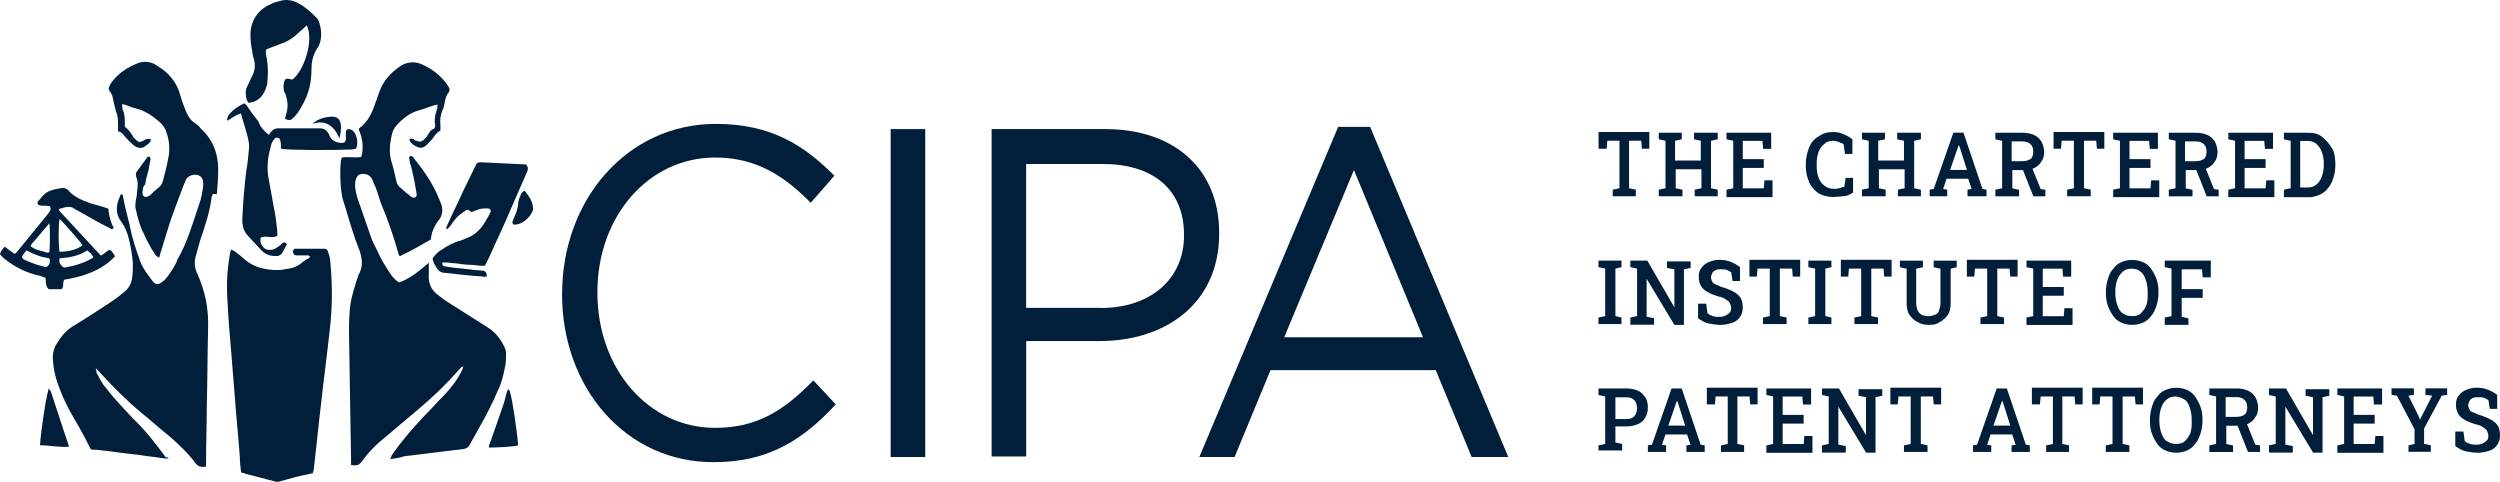<?xml version="1.0" encoding="UTF-8"?>
<svg xmlns="http://www.w3.org/2000/svg" id="Layer_1" version="1.1" viewBox="0 0 259.5 50">
  <defs>
    <style>
      .st0 {
        fill: #011f3b;
      }
    </style>
  </defs>
  <path class="st0" d="M167.4,20.37v-.68l.7-.15v-4.93h-1.26l-.07.83h-.84v-1.74h5.27v1.74h-.77l-.07-.83h-1.26v4.93l.7.15v.68h-2.39Z"></path>
  <path class="st0" d="M172.18,20.37v-.68l.7-.15v-4.93l-.7-.15v-.68h2.39v.68l-.7.15v2.05h2.67v-2.05l-.7-.15v-.68h2.46v.68l-.7.15v4.93l.7.15v.68h-2.39v-.68l.7-.15v-1.97h-2.67v1.97l.7.15v.68h-2.46Z"></path>
  <path class="st0" d="M179.21,20.37v-.68l.7-.15v-4.93l-.7-.15v-.68h4.64v1.67h-.84l-.07-.83h-2.04v1.9h2.18v.91h-2.18v2.12h2.18l.07-.83h.84v1.74h-4.78v-.08h0Z"></path>
  <path class="st0" d="M190.32,20.45c-.63,0-1.12-.15-1.55-.38-.42-.3-.77-.68-.98-1.14-.21-.53-.35-1.06-.35-1.74v-.15c0-.61.14-1.21.35-1.74s.56-.91.98-1.14c.42-.3.91-.46,1.48-.46.42,0,.77.08,1.12.23.35.15.63.3.91.53v1.52h-.77l-.14-.99c-.07-.08-.21-.15-.28-.15-.14-.08-.21-.08-.35-.15-.14,0-.28-.08-.42-.08-.35,0-.7.08-.91.3-.28.23-.49.45-.63.83-.14.38-.21.76-.21,1.29v.15c0,.53.07.91.21,1.29.14.38.35.61.63.83s.63.3.98.3c.21,0,.35,0,.56-.08s.35-.08.49-.15l.14-.91h.77v1.52c-.21.15-.49.3-.84.38-.42,0-.77.08-1.19.08Z"></path>
  <path class="st0" d="M193.27,20.37v-.68l.7-.15v-4.93l-.7-.15v-.68h2.39v.68l-.7.15v2.05h2.67v-2.05l-.7-.15v-.68h2.46v.68l-.7.15v4.93l.7.15v.68h-2.39v-.68l.7-.15v-1.97h-2.67v1.97l.7.15v.68h-2.46Z"></path>
  <path class="st0" d="M200.3,20.37v-.68l.42-.08,2.04-5.84h1.05l1.97,5.84.42.08v.68h-1.97v-.68l.42-.08-.35-1.06h-2.25l-.35,1.06.42.08v.68h-1.83ZM202.41,17.64h1.76l-.77-2.43-.07-.15-.07.15-.84,2.43Z"></path>
  <path class="st0" d="M207.12,20.37v-.68l.7-.15v-4.93l-.7-.15v-.68h2.81c.49,0,.84.08,1.2.23.35.15.56.38.77.68.14.3.28.61.28,1.06,0,.38-.07.76-.28.99-.14.3-.42.53-.7.68-.28.15-.63.23-1.05.23h-1.27v1.9l.7.15v.68h-2.46ZM208.81,16.73h1.05c.42,0,.7-.08.91-.23.21-.15.28-.46.28-.76s-.07-.61-.28-.76c-.21-.23-.49-.3-.84-.3h-1.12v2.05ZM211.06,20.37l-1.2-3.03.98-.15.98,2.43.49.08v.68h-1.27Z"></path>
  <path class="st0" d="M214.57,20.37v-.68l.7-.15v-4.93h-1.27l-.07.83h-.77v-1.74h5.27v1.74h-.77l-.07-.83h-1.27v4.93l.7.15v.68h-2.46Z"></path>
  <path class="st0" d="M219.35,20.37v-.68l.7-.15v-4.93l-.7-.15v-.68h4.64v1.67h-.84l-.07-.83h-2.04v1.9h2.18v.91h-2.18v2.12h2.18l.07-.83h.84v1.74h-4.78v-.08Z"></path>
  <path class="st0" d="M225.12,20.37v-.68l.7-.15v-4.93l-.7-.15v-.68h2.81c.49,0,.84.08,1.2.23.35.15.56.38.77.68.14.3.28.61.28,1.06,0,.38-.07.76-.28.99-.14.3-.42.53-.7.68-.28.15-.63.23-1.05.23h-1.27v1.9l.7.15v.68h-2.46ZM226.8,16.73h1.05c.42,0,.7-.08.91-.23.21-.15.28-.46.28-.76s-.07-.61-.28-.76c-.21-.23-.49-.3-.84-.3h-1.12v2.05ZM229.05,20.37l-1.2-3.03.98-.15.98,2.43.49.08v.68h-1.27Z"></path>
  <path class="st0" d="M231.3,20.37v-.68l.7-.15v-4.93l-.7-.15v-.68h4.64v1.67h-.84l-.07-.83h-2.04v1.9h2.18v.91h-2.18v2.12h2.18l.07-.83h.84v1.74h-4.78v-.08Z"></path>
  <path class="st0" d="M237.07,20.37v-.68l.7-.15v-4.93l-.7-.15v-.68h2.6c.56,0,1.05.15,1.41.46.35.3.7.68.98,1.14s.35,1.06.35,1.67v.15c0,.61-.14,1.14-.35,1.67-.21.46-.56.91-.91,1.14-.35.23-.91.46-1.41.46h-2.67v-.08ZM238.76,19.46h.77c.35,0,.63-.08.91-.3.28-.23.42-.46.56-.83.14-.38.21-.76.21-1.21v-.15c0-.46-.07-.83-.21-1.21-.14-.38-.35-.61-.56-.83-.28-.23-.56-.3-.91-.3h-.77v4.85Z"></path>
  <path class="st0" d="M165.92,33.64v-.68l.7-.15v-4.93l-.7-.15v-.68h2.39v.68l-.63.15v4.93l.63.15v.68h-2.39Z"></path>
  <path class="st0" d="M169.23,33.64v-.68l.7-.15v-4.93l-.7-.15v-.68h1.76l2.81,4.85v-3.94l-.77-.15v-.68h2.46v.68l-.7.15v5.76h-.99l-2.88-4.78v3.94l.77.15v.68h-2.46v-.08h0Z"></path>
  <path class="st0" d="M178.51,33.72c-.42,0-.77-.08-1.2-.15-.35-.07-.7-.3-1.05-.53v-1.52h.84l.14.99c.14.15.35.23.56.3.21.08.42.08.7.08s.49-.08.63-.15c.14-.07.28-.15.42-.3.14-.15.14-.3.14-.53,0-.15-.07-.3-.14-.46-.07-.15-.21-.23-.42-.38s-.42-.23-.77-.3c-.49-.15-.84-.3-1.12-.46s-.56-.38-.7-.68c-.14-.23-.21-.53-.21-.91s.07-.68.28-.91c.21-.3.42-.46.77-.61.35-.15.7-.23,1.12-.23s.84.08,1.2.23c.35.15.63.3.91.53v1.44h-.77l-.14-.91c-.14-.08-.28-.15-.42-.23-.21-.08-.42-.08-.63-.08s-.42,0-.56.08c-.14.08-.28.15-.35.3-.07.15-.14.3-.14.46s.07.3.14.46c.07.15.21.23.42.3.21.08.42.23.77.3.63.23,1.2.46,1.48.76.35.3.49.76.49,1.29,0,.38-.07.68-.28.99-.21.3-.42.46-.77.61-.49.15-.91.23-1.34.23Z"></path>
  <path class="st0" d="M183,33.64v-.68l.7-.15v-4.93h-1.27l-.07.83h-.77v-1.74h5.27v1.74h-.77l-.07-.83h-1.27v4.93l.7.15v.68h-2.46Z"></path>
  <path class="st0" d="M187.71,33.64v-.68l.7-.15v-4.93l-.7-.15v-.68h2.39v.68l-.63.15v4.93l.63.15v.68h-2.39Z"></path>
  <path class="st0" d="M192.49,33.64v-.68l.7-.15v-4.93h-1.27l-.07.83h-.77v-1.74h5.27v1.74h-.77l-.07-.83h-1.27v4.93l.7.15v.68h-2.46Z"></path>
  <path class="st0" d="M200.23,33.72c-.49,0-.84-.08-1.2-.3-.35-.15-.63-.46-.84-.76-.21-.3-.28-.76-.28-1.21v-3.56l-.7-.15v-.68h2.39v.68l-.7.15v3.56c0,.3.07.53.14.76.14.23.28.38.42.46.14.07.42.15.7.15s.49-.07.7-.15c.21-.08.35-.23.42-.46.07-.23.14-.46.14-.76v-3.56l-.7-.15v-.68h2.39v.68l-.63.15v3.56c0,.46-.07.91-.28,1.21-.21.3-.49.61-.84.76-.28.23-.63.3-1.12.3Z"></path>
  <path class="st0" d="M205.57,33.64v-.68l.7-.15v-4.93h-1.27l-.07.83h-.77v-1.74h5.27v1.74h-.77l-.07-.83h-1.27v4.93l.7.15v.68h-2.46Z"></path>
  <path class="st0" d="M210.35,33.64v-.68l.7-.15v-4.93l-.7-.15v-.68h4.64v1.67h-.84l-.07-.83h-2.04v1.9h2.18v.91h-2.18v2.12h2.18l.07-.83h.84v1.74h-4.78v-.08Z"></path>
  <path class="st0" d="M221.32,33.72c-.42,0-.77-.07-1.12-.23-.35-.15-.63-.38-.84-.68-.21-.3-.42-.68-.56-1.06s-.21-.83-.21-1.36v-.08c0-.46.07-.91.21-1.36s.28-.76.56-1.06c.21-.3.49-.53.84-.68.35-.15.7-.23,1.12-.23s.77.08,1.12.23c.35.15.63.38.84.68s.42.68.56,1.06.21.83.21,1.36v.08c0,.46-.07.91-.21,1.36-.14.38-.28.76-.56,1.06-.21.3-.49.53-.84.68-.35.15-.7.23-1.12.23ZM221.32,32.81c.35,0,.7-.07.91-.3s.42-.46.56-.83c.14-.38.14-.76.14-1.29v-.08c0-.46-.07-.91-.21-1.29-.14-.38-.28-.68-.56-.83-.21-.23-.56-.3-.91-.3s-.63.08-.91.3c-.21.23-.42.46-.56.83-.14.38-.21.76-.21,1.29v.08c0,.46.07.91.21,1.29.14.38.28.68.56.83.28.23.63.3.98.3Z"></path>
  <path class="st0" d="M224.7,33.64v-.68l.7-.15v-4.93l-.7-.15v-.68h4.78v1.74h-.84l-.07-.83h-2.11v2.05h2.18v.91h-2.18v1.97l.7.15v.68h-2.46v-.08Z"></path>
  <path class="st0" d="M165.92,46.91v-.68l.7-.15v-4.93l-.7-.15v-.68h2.88c.42,0,.84.07,1.2.23.35.15.56.38.77.68.21.3.28.68.28,1.06s-.07.76-.28,1.06c-.14.3-.42.53-.77.68-.35.15-.7.23-1.2.23h-1.12v1.67l.7.15v.68h-2.46v.15h0ZM167.68,43.5h1.12c.35,0,.63-.07.84-.3s.28-.53.28-.83-.07-.61-.28-.83-.49-.3-.84-.3h-1.12v2.27Z"></path>
  <path class="st0" d="M171.05,46.91v-.68l.42-.07,2.04-5.84h1.05l1.97,5.84.42.07v.68h-1.9v-.68l.42-.07-.35-1.06h-2.25l-.35,1.06.42.07v.68h-1.9ZM173.16,44.18h1.76l-.77-2.43-.07-.15-.07.15-.84,2.43Z"></path>
  <path class="st0" d="M178.64,46.91v-.68l.7-.15v-4.93h-1.26l-.07.83h-.84v-1.74h5.27v1.74h-.77l-.07-.83h-1.26v4.93l.7.15v.68h-2.39Z"></path>
  <path class="st0" d="M183.35,46.91v-.68l.7-.15v-4.93l-.7-.15v-.68h4.64v1.67h-.84l-.07-.83h-2.04v1.9h2.18v.91h-2.18v2.12h2.18l.07-.83h.84v1.74h-4.78v-.08h0Z"></path>
  <path class="st0" d="M189.12,46.91v-.68l.7-.15v-4.93l-.7-.15v-.68h1.76l2.81,4.85v-3.94l-.77-.15v-.68h2.46v.68l-.7.15v5.76h-.98l-2.88-4.78v3.94l.77.15v.68h-2.46v-.08h0Z"></path>
  <path class="st0" d="M197.63,46.91v-.68l.7-.15v-4.93h-1.27l-.07.83h-.77v-1.74h5.27v1.74h-.77l-.07-.83h-1.27v4.93l.7.15v.68h-2.46Z"></path>
  <path class="st0" d="M204.8,46.91v-.68l.42-.07,2.04-5.84h1.05l1.97,5.84.42.07v.68h-1.9v-.68l.42-.07-.35-1.06h-2.25l-.35,1.06.42.07v.68h-1.9ZM206.91,44.18h1.76l-.77-2.43-.07-.15-.07.15-.84,2.43Z"></path>
  <path class="st0" d="M212.39,46.91v-.68l.7-.15v-4.93h-1.27l-.07.83h-.84v-1.74h5.27v1.74h-.77l-.07-.83h-1.27v4.93l.7.15v.68h-2.39Z"></path>
  <path class="st0" d="M218.58,46.91v-.68l.7-.15v-4.93h-1.27l-.07.83h-.77v-1.74h5.27v1.74h-.77l-.07-.83h-1.27v4.93l.7.15v.68h-2.46Z"></path>
  <path class="st0" d="M225.89,46.99c-.42,0-.77-.08-1.12-.23-.35-.15-.63-.38-.84-.68s-.42-.68-.56-1.06c-.14-.38-.21-.83-.21-1.36v-.08c0-.46.07-.91.21-1.36.14-.46.28-.76.56-1.06.21-.3.49-.53.84-.68.35-.15.7-.23,1.12-.23s.77.07,1.12.23c.35.15.63.38.84.68s.42.68.56,1.06c.14.38.21.83.21,1.36v.08c0,.45-.07.91-.21,1.36-.14.38-.28.76-.56,1.06-.21.3-.49.53-.84.68-.35.15-.7.23-1.12.23ZM225.89,46.08c.35,0,.7-.08.91-.3.21-.23.42-.46.56-.83.14-.38.14-.76.14-1.29v-.08c0-.46-.07-.91-.21-1.29-.14-.38-.28-.68-.56-.83-.28-.15-.56-.3-.91-.3s-.63.08-.91.3c-.28.23-.42.46-.56.83-.14.38-.21.76-.21,1.29v.08c0,.45.07.91.21,1.29.14.38.28.68.56.83.35.23.63.3.98.3Z"></path>
  <path class="st0" d="M229.33,46.91v-.68l.7-.15v-4.93l-.7-.15v-.68h2.81c.49,0,.84.08,1.2.23.35.15.56.38.77.68.14.3.28.61.28,1.06,0,.38-.07.76-.28.99-.14.3-.42.53-.7.68-.28.15-.63.23-1.05.23h-1.27v1.9l.7.15v.68h-2.46ZM231.02,43.27h1.05c.42,0,.7-.07.91-.23.21-.15.28-.46.28-.76s-.07-.61-.28-.76c-.21-.23-.49-.3-.84-.3h-1.12v2.05ZM233.34,46.91l-1.2-3.03.98-.15.98,2.43.49.07v.68h-1.27Z"></path>
  <path class="st0" d="M235.52,46.91v-.68l.7-.15v-4.93l-.7-.15v-.68h1.76l2.81,4.85v-3.94l-.77-.15v-.68h2.46v.68l-.7.15v5.76h-.98l-2.88-4.78v3.94l.77.15v.68h-2.46v-.08h0Z"></path>
  <path class="st0" d="M242.62,46.91v-.68l.7-.15v-4.93l-.7-.15v-.68h4.64v1.67h-.84l-.07-.83h-2.04v1.9h2.18v.91h-2.18v2.12h2.18l.07-.83h.84v1.74h-4.78v-.08Z"></path>
  <path class="st0" d="M250,46.91v-.68l.63-.15v-1.52l-1.83-3.49-.56-.08v-.68h2.32v.68l-.56.08,1.12,2.27.07.23.07-.15,1.2-2.35-.7-.08v-.68h2.25v.68l-.56.08-1.83,3.41v1.59l.7.15v.68h-2.32Z"></path>
  <path class="st0" d="M257.11,46.99c-.42,0-.77-.08-1.2-.15-.35-.08-.7-.3-1.05-.53v-1.52h.84l.14.99c.14.15.35.23.56.3s.42.08.7.08.49-.08.63-.15c.14-.08.28-.15.42-.3.14-.15.14-.3.14-.53,0-.15-.07-.3-.14-.46-.07-.15-.21-.23-.42-.38-.21-.15-.42-.23-.77-.3-.49-.15-.84-.3-1.12-.46-.28-.15-.56-.38-.7-.68-.14-.23-.21-.53-.21-.91s.07-.68.28-.91c.21-.3.42-.46.77-.61.35-.15.7-.23,1.12-.23s.84.07,1.2.23c.35.15.63.3.91.53v1.44h-.77l-.14-.91c-.14-.08-.28-.15-.42-.23-.21-.07-.42-.07-.63-.07s-.42,0-.56.07c-.14.08-.28.15-.35.3s-.14.3-.14.46.07.3.14.46.21.23.42.3c.21.07.42.23.77.3.63.23,1.2.46,1.48.76.35.3.49.76.49,1.29,0,.38-.07.68-.28.99s-.42.46-.77.61c-.49.15-.84.23-1.34.23Z"></path>
  <path class="st0" d="M58.35,30.53v-.08c0-9.63,6.68-17.59,15.96-17.59,5.7,0,9.14,2.2,12.3,5.38l-2.46,2.81c-2.67-2.73-5.62-4.7-9.91-4.7-6.96,0-12.23,6.14-12.23,13.95v.08c0,7.89,5.27,14.03,12.23,14.03,4.36,0,7.17-1.82,10.19-4.93l2.32,2.5c-3.3,3.56-6.89,5.99-12.59,5.99-9.14.08-15.82-7.66-15.82-17.44Z"></path>
  <path class="st0" d="M92.45,13.4h3.59v34.04h-3.59V13.4Z"></path>
  <path class="st0" d="M102.93,13.4h11.81c7.1,0,11.81,4.09,11.81,10.77v.08c0,7.35-5.69,11.15-12.37,11.15h-7.66v11.98h-3.59V13.4ZM114.25,31.97c5.2,0,8.65-3.03,8.65-7.51v-.08c0-4.85-3.37-7.36-8.44-7.36h-7.95v14.94s7.73,0,7.73,0Z"></path>
  <path class="st0" d="M138.92,13.17h3.3l14.34,34.27h-3.8l-3.73-9.02h-17.15l-3.73,9.02h-3.66l14.41-34.27ZM147.71,35.01l-7.17-17.36-7.24,17.36h14.41Z"></path>
  <path class="st0" d="M40.5,47.67c.07-.15.14-.3.14-.38.98-1.44,2.11-2.73,3.31-4.02.77-.76,1.48-1.59,2.25-2.35.7-.76,1.34-1.59,1.76-2.5.07-.08.07-.23.14-.38-.21,0-.28.15-.42.3-1.34,1.52-2.74,2.88-4.29,4.17-1.19.99-2.32,1.97-3.51,2.96-.84.68-1.62,1.44-2.25,2.35-.35.46-.49.53-1.19.46v-.61c-.07-4.32-.14-8.64-.21-12.97,0-1.21,0-2.35.21-3.49.14-.68.35-1.36.56-2.05.07-.23.14-.38.21-.61.49-.83.42-1.74.07-2.65-.28-.68-.49-1.29-.7-1.97-.35-1.06-.63-2.12-.98-3.18-.28-.91-.35-3.11-.21-4.09,0-.08.07-.15.07-.3.7-.15,1.41.08,2.04-.08.28-.91.14-1.97-.28-2.88.07-.08.21-.23.35-.3.49-.46.84-.99,1.12-1.67.21-.53.42-1.14.63-1.74.42-1.29,1.27-2.2,2.32-2.88.63-.38,1.41-.46,2.11-.15,1.05.46,1.97,1.14,2.67,2.12.07.08.07.15.14.23.14.23.14.38,0,.61-.28.3-.35.76-.42,1.14-.07.23-.07.46-.21.68-.21.53-.28.99-.21,1.59v.53c-.35.15-.56.46-.77.76-.21.3-.49.53-.7.76-.42.38-.77.3-1.27,0-.21-.15-.42-.3-.49-.61.21-.15.42-.08.56.08.56.23.7.23,1.12-.23.14-.15.21-.23.28-.38.14-.23.28-.46.49-.53.21-.08.28-.3.21-.46-.07-.53,0-1.06.21-1.59.07-.15,0-.3.07-.53-.14.08-.21.08-.28.08-.56.15-1.06.38-1.62.53-.91.23-1.69.83-2.32,1.52-.28.3-.49.68-.56,1.14-.21.91-.28,1.82,0,2.73.21.68.35,1.29.49,1.97.07.3.21.53.42.68.28.23.56.53.91.76.07.08.14.15.28.23.35.15.56-.08.49-.38-.07-.38-.14-.83-.21-1.21-.14-.68-.28-1.36-.49-2.05,0-.15-.07-.3-.07-.46s.21-.23.28-.15c.14.08.21.15.28.3,1.05,1.29,1.97,2.65,2.6,4.25.07.15.14.38.21.53.14.53.07.99-.21,1.44-.07.08-.07.15-.14.15-.42.61-.7,1.21-.77,1.97-1.06.61-2.11,1.21-3.23,1.74-.07-.15-.14-.23-.14-.3-.49-1.74-1.05-3.41-1.76-5.08-.21-.53-.35-1.14-.56-1.67-.14-.3-.28-.68-.42-.99-.28-.46-.77-.61-1.26-.46-.21.08-.35.3-.42.53s-.07.53-.07.76c.07.61.21,1.14.42,1.67.42,1.21.84,2.43,1.26,3.64.14.38.28.68.49,1.06.28.61.56,1.21.91,1.74.42.68.77,1.36,1.48,1.82,1.12-.38,2.11-1.21,3.09-2.05v1.29c-.07.83.28,1.52.84,1.97.42.3.84.68,1.26.91,1.34.83,2.6,1.67,3.94,2.5.77.45,1.34,1.14,1.76,1.97.14.3.28.61.21.99,0,.45,0,.91-.14,1.36-.14.76-.35,1.59-.7,2.27-.56,1.29-1.19,2.58-1.9,3.79-.35.61-.7,1.29-1.06,1.9-.14.23-.28.3-.56.38-2.04.23-4.15.53-6.19.76-.42.15-.91.22-1.48.3Z"></path>
  <path class="st0" d="M17.51,47.59h-.42c-.91-.15-1.83-.23-2.74-.38-1.48-.15-2.95-.38-4.36-.53h-.35c-.14,0-.28-.07-.35-.3-.63-1.29-1.33-2.5-2.04-3.71-.35-.68-.7-1.36-.98-2.12-.42-.99-.7-2.05-.77-3.11-.07-.68.07-1.29.42-1.82.42-.68.91-1.29,1.62-1.74,1.41-.83,2.74-1.74,4.15-2.65.42-.3.84-.61,1.19-.91.49-.38.77-.91.84-1.52.07-.53.07-.99.07-1.52-.07-.83-.21-1.67-.42-2.5-.14-.61-.42-1.29-.77-1.74-.63-.83-.56-1.67-.21-2.5.07-.15.07-.38.28-.38l.07.08c.14.83.35,1.67.56,2.5.21.68.28,1.36.49,2.05.21.76.49,1.59.77,2.35s.84,1.44,1.34,2.12c.21.23.42.3.7.15.28-.15.56-.38.77-.68.35-.46.7-.99.98-1.59v-.08c1.12-1.9,1.69-4.02,2.39-6.07.14-.38.21-.76.28-1.21.07-.23.07-.53.07-.76,0-.38-.14-.68-.49-.83-.42-.15-.91,0-1.19.3-.07.08-.14.15-.14.23-.07.23-.21.46-.28.68-.49,1.36-1.06,2.73-1.48,4.09-.28.91-.56,1.82-.84,2.73-.07.15-.07.3-.14.53-.14-.08-.28-.15-.35-.23-.14-.23-.35-.53-.49-.76-.28-.53-.56-.99-.77-1.52-.42-.76-.63-1.67-.84-2.58-.07-.23,0-.46,0-.76.07-.3.14-.68.14-.99.07-.53.14-.99-.07-1.52-.07-.23-.07-.46.07-.61.35-.46.7-.99,1.06-1.44.07-.08.14-.08.21-.08s.14.15.14.23c-.07.38-.14.76-.21,1.14-.14.53-.28.99-.35,1.52-.21.15-.28.53-.28.91,0,.23.14.38.35.38.14,0,.28-.08.42-.15.28-.3.63-.61.91-.83.21-.15.35-.38.42-.61.21-.76.42-1.59.56-2.35.21-.91.14-1.82-.14-2.65-.14-.53-.42-.91-.77-1.21-.7-.61-1.48-1.14-2.39-1.37-.35-.08-.7-.23-1.12-.38-.07,0-.21-.08-.35-.08,0,.23,0,.46.07.61.21.46.21.99.21,1.52v.23c.35.23.63.61.84.99.07.15.21.23.35.38.21.23.42.23.7.08.21-.15.49-.3.84-.15-.07.08-.07.23-.14.3-.14.15-.21.23-.35.3-.42.38-.84.38-1.34,0-.28-.23-.56-.53-.84-.83-.21-.23-.35-.53-.77-.61v-.68c0-.46,0-.91-.21-1.37-.07-.23-.07-.38-.14-.53-.07-.3-.14-.68-.21-.99s-.28-.53-.42-.83c.14-.61.56-.99.91-1.37.56-.53,1.19-.91,1.9-1.21.77-.38,1.62-.3,2.32.23,1.12.68,1.97,1.67,2.32,3.03.14.53.35,1.06.56,1.59s.49.99.98,1.29c.21.15.42.3.56.53,1.26,1.14,1.83,2.58,1.83,4.32,0,.83-.07,1.67-.14,2.5h-.42c-.07.15-.14.3-.14.46-.21,1.52-.7,2.96-1.19,4.4-.14.53-.28.99-.42,1.52-.21.68-.14,1.29.14,1.9.84,1.82,1.19,3.71,1.12,5.69-.07,2.81-.07,5.61-.14,8.34,0,1.74-.07,3.49-.07,5.23v.76c-.49.07-.84,0-1.12-.38-.7-.98-1.62-1.82-2.53-2.65-1.05-.83-2.04-1.74-3.09-2.58-1.55-1.29-2.88-2.65-4.22-4.1-.14-.15-.28-.3-.49-.53.07.23.07.38.07.46.28.53.56,1.14.98,1.59.91,1.21,1.9,2.2,2.88,3.26,1.27,1.21,2.32,2.58,3.38,4.02.07-.16.14-.08.28.07Z"></path>
  <path class="st0" d="M32.48,49.11c-.56.15-1.12.23-1.69.38-.56.15-1.12.3-1.69.46-.21.08-.42.08-.63,0-.98-.23-1.97-.53-2.95-.76-.14-.08-.28-.08-.49-.15-.07-.53-.14-1.14-.14-1.67-.14-1.97-.35-3.87-.49-5.84-.14-1.74-.28-3.49-.42-5.23-.14-1.59-.28-3.18-.35-4.78-.14-1.67-.07-3.41.21-5,0-.15.07-.38.14-.61.14.08.28.08.35.15.42.3.77.61,1.12.91.98.83,2.18,1.06,3.38,1.06.21,0,.42,0,.7-.08.7-.08,1.33-.23,1.9-.76.21-.15.42-.3.63-.38.07-.08.07-.15.14-.15-.07-.15-.21-.15-.35-.15h-1.06c-.21,0-.28-.08-.35-.23-.07-.23,0-.38.14-.46h3.16c.07,0,.14.08.21.08.21.46.35.99.35,1.44.21,2.28.21,4.55-.07,6.9-.28,2.58-.63,5.16-.91,7.73-.28,2.27-.49,4.62-.77,6.9,0,0-.07.07-.07.23Z"></path>
  <path class="st0" d="M27.91,14c.07-.15.14-.23.21-.3.21-.23.42-.38.7-.38h4.36c.42,0,.7.15.91.53.07.08.14.23.14.3.28.53.77.68,1.26.68.28,0,.42-.15.42-.46s-.07-.61.07-.91c.42-.15.7.08.91.46.21.46.28.99.07,1.52-.14,0-.28.08-.49.08-1.76.08-6.68.08-7.31-.08v-.46c0-.15-.07-.3-.07-.46-.07-.23-.42-.3-.56-.15-.21.23-.35.46-.42.83-.28.99-.42,1.97-.28,3.03.21,1.14.42,2.27.63,3.49.14.61.21,1.29.28,1.9.07.23,0,.53.07.83-.56.38-1.19-.08-1.76.23-.07.46.07.76.35,1.06.28.23.63.23.98.15.21-.08.42-.23.63-.38.14-.08.21-.23.35-.3s.28-.08.42.15c-.14.3-.35.61-.49.91-.07.15-.28.23-.42.3h-.14q-1.06.08-1.76-.76c-.42-.46-.84-.91-1.26-1.36s-.56-.99-.56-1.67c.07-1.74.21-3.41.42-5.08.14-.76.21-1.52.28-2.35v-.38c-.14-1.06-.56-2.12-.84-3.19-.56.15-.91.46-1.41.76-.07-.3.07-.46.14-.61.42-.53.98-.91,1.62-1.21.14.15.28.23.35.38.35.53.77,1.06,1.12,1.52.14.45.49.91,1.05,1.36Z"></path>
  <path class="st0" d="M54.77,17.34c.07.3-.07.53-.14.68-.56,1.29-1.12,2.58-1.69,3.87-.7,1.67-1.48,3.26-2.18,4.85-.14.3-.28.53-.42.83-.49.08-.98-.08-1.48-.08s-.98-.08-1.48-.15c-.49,0-.98-.15-1.48-.08,0,.23.07.38.28.38.28.08.63.08.91.15.99.08,1.97.23,2.95.3.35,0,.49.23.49.61-.14,0-.28.08-.42,0-1.33-.08-2.6-.23-3.94-.38-.42,0-.7-.23-.91-.61-.14-.3-.35-.53-.35-.91.28-.38.56-.68.98-.91.56-.38,1.27-.76,1.9-.91.21-.08.42-.15.56-.23.91-.3,1.62-.99,2.11-1.9.14-.23.28-.46.42-.76.14-.23,0-.46-.28-.46s-.56,0-.84.08-.56.23-.84.3c-.14-.08-.21-.23-.35-.23s-.28.08-.35.15c-.49.3-.91.68-1.26,1.21-.14.23-.35.53-.63.68v-.23c.56-1.29,1.19-2.5,1.76-3.79.42-.83.84-1.74,1.26-2.58.07-.23.21-.38.49-.38,1.62.08,3.23.15,4.78.23q.07.15.14.23Z"></path>
  <path class="st0" d="M29.6,12.33c0-.15.07-.3.07-.38.28-.76.21-1.52-.07-2.27-.07-.08-.14-.23-.14-.3,0-.23-.07-.46,0-.68.07-.53.21-.61.77-.46h.14c1.12-.83,2.25-3.94,1.48-5.61-.42.38-.84.76-1.27,1.14-.42.3-.84.61-1.41.76-.49.23-1.05.38-1.55.61-.07.3,0,.61.07.91.14.76.14,1.59.07,2.35,0,.38-.14.76-.28,1.06-.35.76-.91,1.14-1.69,1.21-.28-.38-.28-.76-.28-1.21,0-.15.07-.3.14-.46.14-.3.28-.61.42-.91.42-.68.49-1.44.21-2.2-.14-.76-.28-1.44-.28-2.12-.07-1.37.63-2.73,2.11-3.34.28-.15.56-.23.84-.3.7-.23,1.41-.15,2.04.23.63.3,1.19.83,1.76,1.37.35.3.49.83.56,1.37.07.68,0,1.44-.42,1.97-.42.68-.56,1.37-.56,2.12,0,1.37-.28,2.58-.98,3.79-.28.53-.63,1.06-1.12,1.44-.21.07-.28.07-.63-.08Z"></path>
  <path class="st0" d="M.49,25.6c.35.23.63.53,1.06.76.14-.15.21-.23.28-.3,1.05-1.29,2.11-2.58,3.16-3.87.14-.23.35-.38.21-.76-.21-.08-.49-.08-.77-.08-.14,0-.42,0-.49-.15-.14-.23.07-.38.21-.53s.28-.38.42-.46c.14-.15.35-.3.56-.38.35-.15.77-.23,1.19-.3.28-.08.56,0,.77.23,0,0,.07,0,.07.08.63.68,1.48.99,2.32,1.29.56.15,1.12.3,1.76.53.07.68.21,1.36.56,1.97-.14.23-.28.15-.35.08-.77-.38-1.48-.76-2.25-1.21-.49-.3-.98-.53-1.48-.83-.28-.23-.63-.23-.98-.15-.21.08-.35.08-.56.15,0,.08-.07.08-.07.08v.08c1.48,1.59,2.88,3.11,4.36,4.7.35-.15.56-.46.91-.61.28.15.35.38.56.68-.7.76-1.55,1.29-2.46,1.67s-1.83.61-2.81.76c-.21.3,0,.76-.28.99h-1.34c-.42-.46-.21-.83-.35-1.21-.14,0-.28-.08-.42-.15-1.48-.3-2.74-.91-3.94-1.9-.07-.08-.21-.23-.35-.38.07-.3.28-.53.49-.76ZM6.19,22.72c-.14.61-.14,2.81,0,3.41.98,0,1.83-.23,2.39-.68-.21-.3-1.76-2.12-2.39-2.73ZM5.13,23.18s-.07-.08,0,0c-.63.68-1.19,1.44-1.83,2.12-.07.08-.07.15-.14.23.42.38.91.46,1.48.61.14.08.35.15.49,0,.07-.76.07-2.5,0-2.96ZM9.07,25.98c-.91.61-1.9.76-2.88.83-.07.46,0,.53.21.76.14.23.35.23.56.15.91-.15,1.83-.46,2.6-.91.07,0,.07-.08.14-.15-.14-.15-.21-.23-.28-.38-.14-.07-.21-.15-.35-.3ZM5.13,26.82c-.42-.08-.84-.15-1.19-.3-.42-.15-.77-.3-1.19-.53-.21.23-.35.46-.49.68.14.3.35.3.49.38.63.3,1.34.53,2.04.68.28-.15.49-.45.35-.91Z"></path>
  <path class="st0" d="M53.78,46.23c-.49.15-2.32.23-3.02.23,0-.15,0-.3.07-.38.42-1.21.84-2.43,1.27-3.64.21-.53.35-1.14.49-1.67,0-.07.07-.23.21-.38.07.15.14.23.14.3.28.91.77,4.4.84,5.53Z"></path>
  <path class="st0" d="M5.06,40.31c.07.15.14.23.21.3.63,1.9,1.26,3.87,1.9,5.76-1.05.08-1.97-.15-3.02-.15.07-.99.21-1.97.35-2.96.14-.91.28-1.9.56-2.96Z"></path>
  <path class="st0" d="M55.33,21.66c0,.08,0,.15-.07.3-.28.68-1.12,1.36-1.83,1.36-.21,0-.28-.15-.21-.38.07-.15.14-.38.21-.53.21-.38.28-.76.35-1.21,0-.3.14-.68.28-.99,0-.08.14-.23.21-.3.07-.08.21-.15.28,0,.35.46.7.91.77,1.59t0,.15Z"></path>
  <path class="st0" d="M32.41,12.87s.7-.76,2.11-.76.7,2.27.7,2.27c0,0-.7-2.27-2.81-1.52Z"></path>
</svg>
